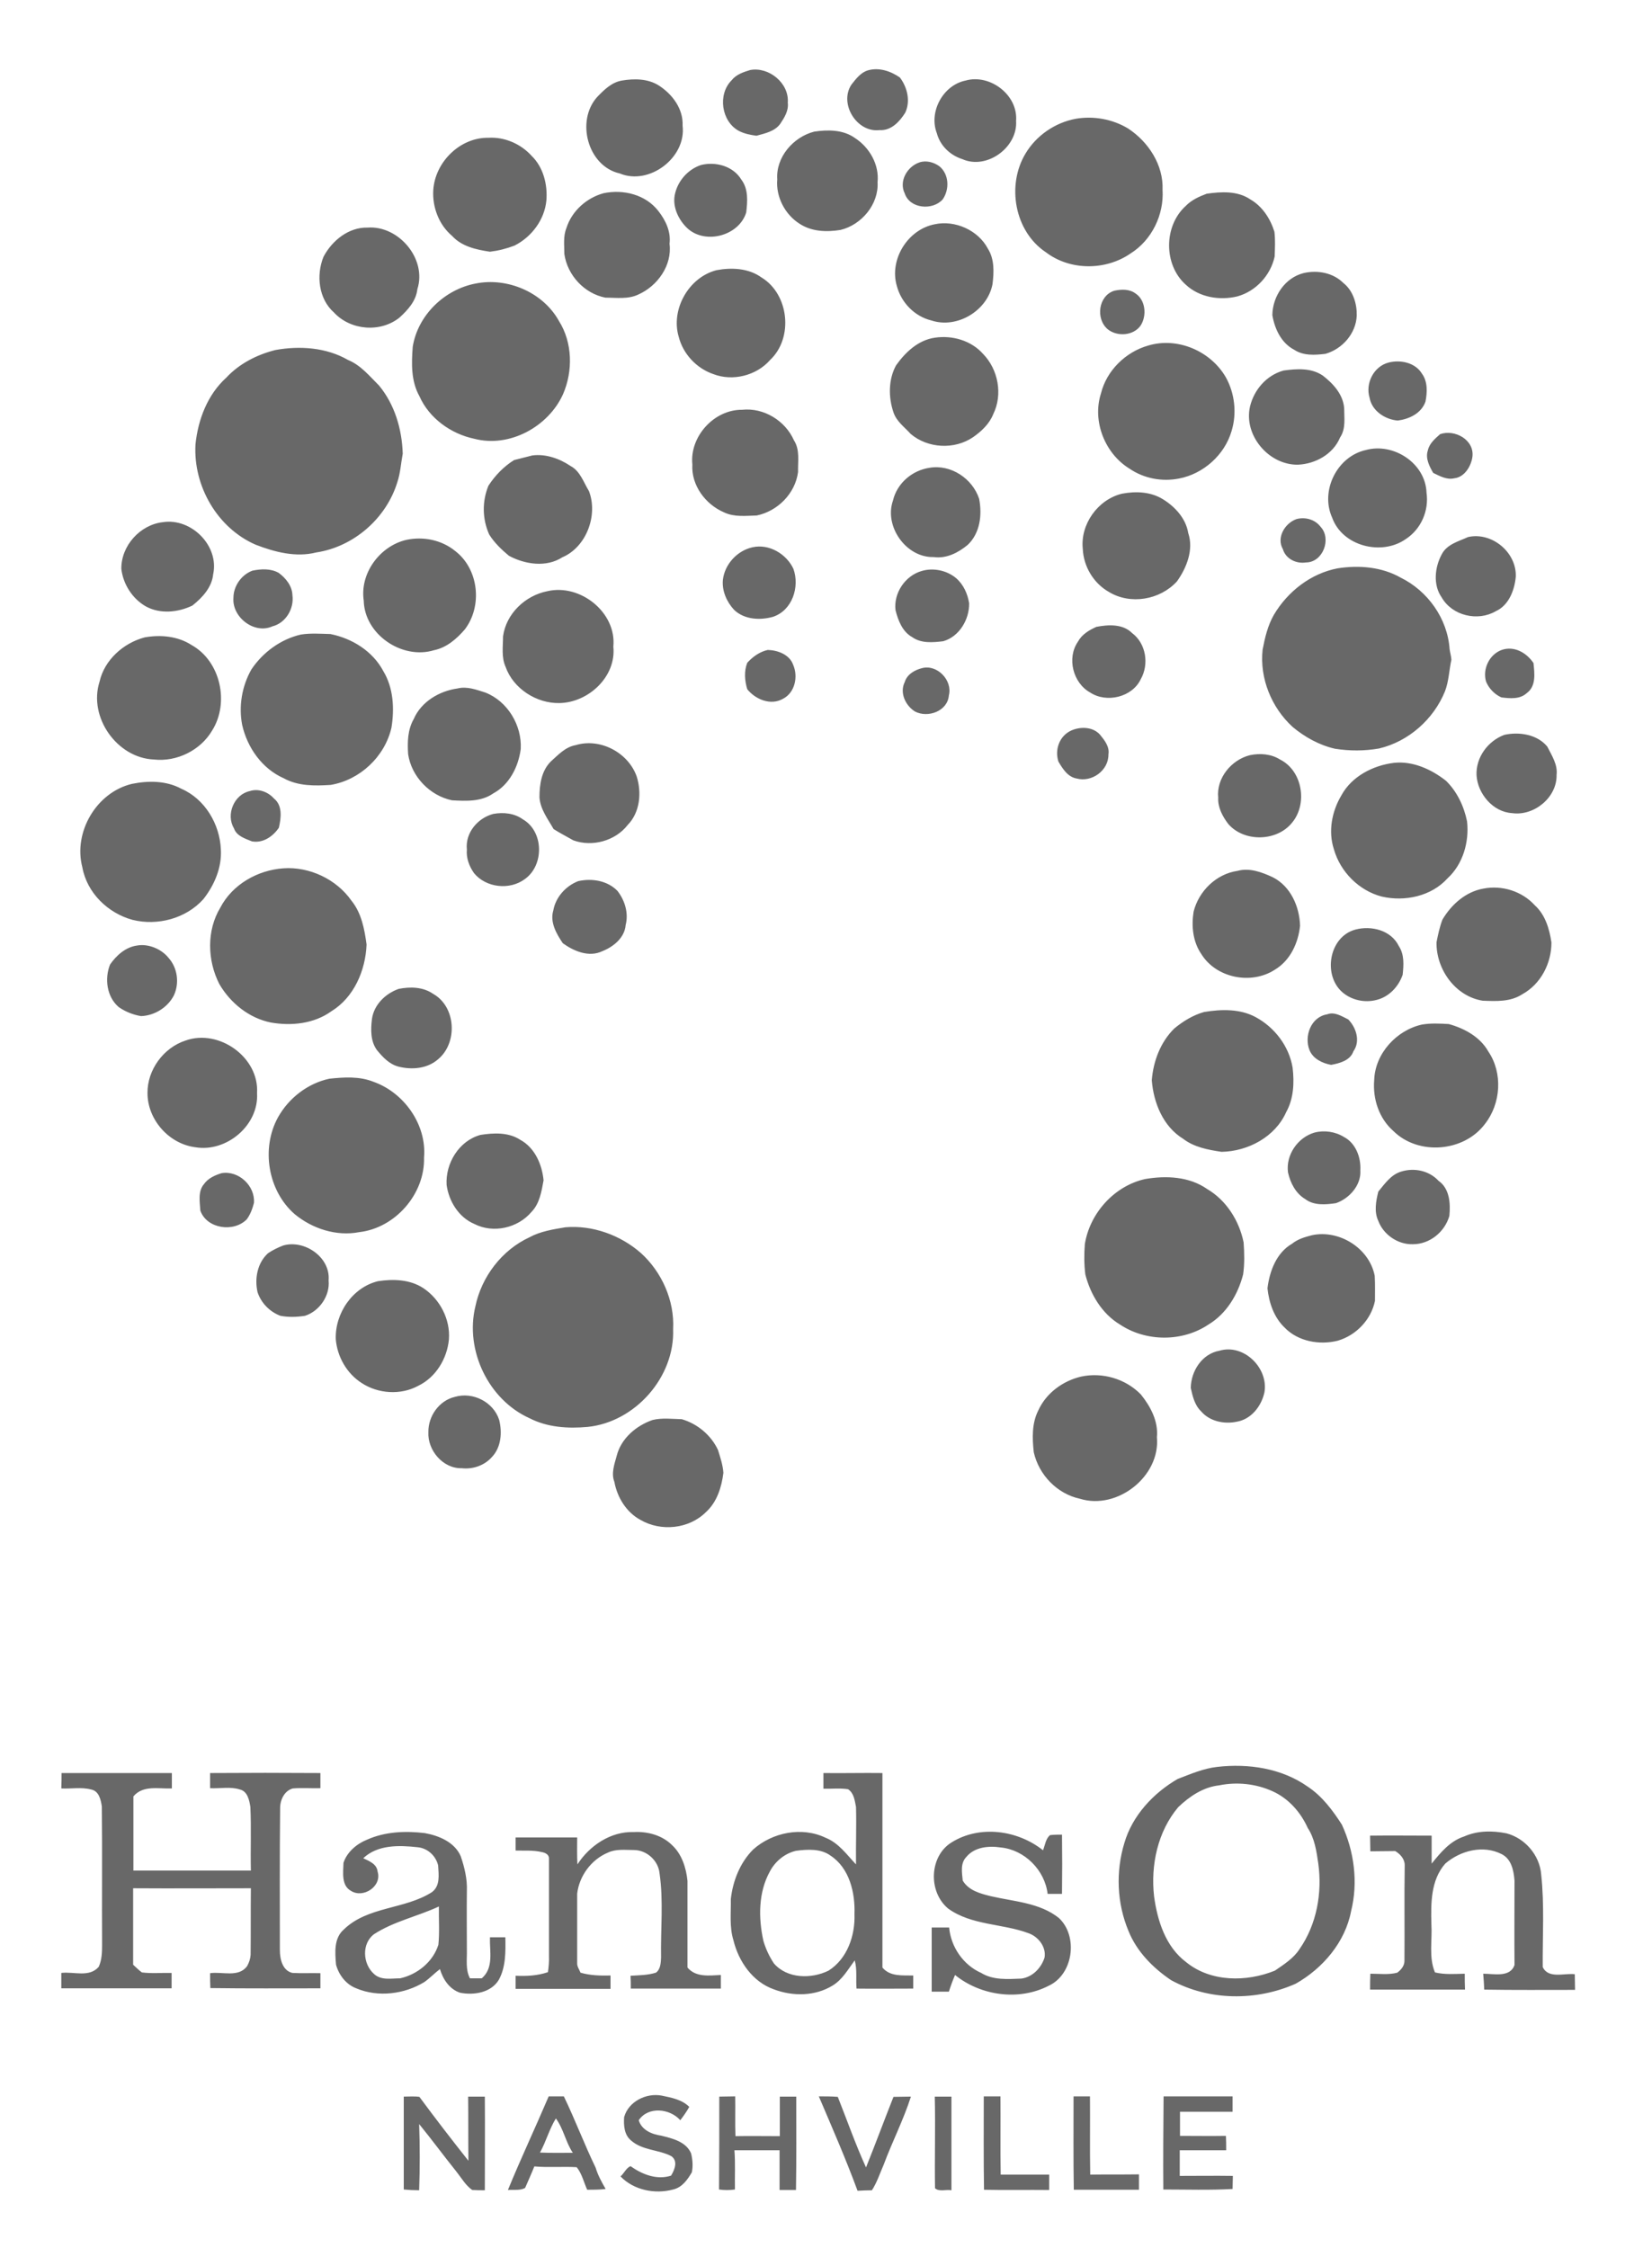<?xml version="1.0" encoding="utf-8"?>
<!-- Generator: Adobe Illustrator 26.0.3, SVG Export Plug-In . SVG Version: 6.00 Build 0)  -->
<svg version="1.1" id="Layer_1" xmlns="http://www.w3.org/2000/svg" xmlns:xlink="http://www.w3.org/1999/xlink" x="0px" y="0px"
	 viewBox="0 0 644 876" style="enable-background:new 0 0 644 876;" xml:space="preserve">
<style type="text/css">
	.st0{fill:#686868;}
</style>
<g>
	<path class="st0" d="M292.4,27.3c7.3-1.4,15.3,5.1,14.7,12.7c0.4,3.1-1.3,5.8-2.9,8.2c-2.1,3-6,3.8-9.3,4.7
		c-2.4-0.3-4.8-0.8-6.9-1.9c-6.8-3.7-8.3-14.2-2.8-19.7C287,29,289.8,28.1,292.4,27.3 M338.4,27.4c4.3-1.2,8.8,0.3,12.4,2.8
		c2.9,3.8,4.2,9.2,2.1,13.7c-2.2,3.5-5.5,7.1-10,6.8c-8.9,1.1-15.9-10.3-11-17.7C333.7,30.7,335.6,28.2,338.4,27.4 M242.4,31.4
		c4.8-0.8,10.1-0.8,14.4,1.9c5.3,3.4,9.6,9.1,9.3,15.7c1.5,12.4-13,23.4-24.5,18.6c-12.5-2.8-17.2-20.5-8.8-29.8
		C235.5,35,238.4,32.1,242.4,31.4 M376.4,31.4c9.5-2.7,20.5,5.6,19.7,15.7c0.7,10.3-11.4,19.2-21,14.9c-4.7-1.5-8.6-5.2-9.9-10.1
		C362,43.6,367.6,33.2,376.4,31.4 M419.3,46.3c7-1.2,14.4,0.1,20.5,3.8c7.9,5.2,13.8,14.2,13.4,23.9c0.6,9.7-4.2,19.6-12.5,24.8
		c-9.7,6.7-23.6,6.7-33-0.5c-12.2-8.1-15.4-26.1-7.9-38.5C404,52.8,411.3,47.8,419.3,46.3 M317.4,51.3c5.3-0.8,11.3-0.8,15.9,2.5
		c5.7,3.7,9.5,10.4,8.8,17.2c0.5,8.6-6.2,16.6-14.4,18.6c-5.4,0.9-11.3,0.7-16-2.4c-5.7-3.6-9.3-10.5-8.7-17.3
		C302.4,61.3,309.2,53.4,317.4,51.3 M190.4,53.7c6.3-0.4,12.7,2.4,16.9,7.1c4.5,4.4,6.2,11.1,5.7,17.3c-0.7,7.5-5.7,14.2-12.4,17.6
		c-3.1,1.2-6.3,2-9.6,2.4c-5.3-0.8-11-2-14.8-6.2c-5.1-4.3-7.7-11.2-7.3-17.8C169.6,63.1,179.4,53.5,190.4,53.7 M358.4,63.3
		c2.6-0.9,5.6-0.1,7.8,1.5c3.8,3.1,4,9,1.3,12.9c-3.9,4.4-12.8,3.7-14.8-2.3C350.3,70.6,353.7,64.9,358.4,63.3 M273.3,64.3
		c5.7-1.4,12.5,0.4,15.7,5.7c2.8,3.7,2.4,8.5,1.9,12.8C288.1,91.9,275,95.4,268,89c-3.4-3.2-5.8-8.1-5-12.8
		C264,70.7,268.1,66,273.3,64.3 M235.3,75.3c7.7-1.6,16.4,0.5,21.4,7c2.8,3.6,4.9,8,4.3,12.7c1.1,8.4-4.7,16.5-12.2,19.8
		c-4,1.9-8.5,1.2-12.8,1.2c-8.2-1.6-14.8-8.7-16-17c0-3.4-0.5-6.9,0.8-10.1C222.9,82.2,228.7,77.1,235.3,75.3 M470.4,75.5
		c5.6-0.8,12-1.2,17,2.2c4.7,2.7,7.8,7.5,9.4,12.6c0.4,3.2,0.2,6.5,0.1,9.7c-1.6,7.3-7.3,13.5-14.5,15.5c-6.9,1.7-14.9,0.4-20.2-4.6
		c-8.6-7.7-8.6-22.8,0-30.6C464.5,77.9,467.5,76.6,470.4,75.5 M364.4,87.4c7.9-1.7,16.9,2.3,20.7,9.5c2.6,4.1,2.4,9.2,1.8,13.9
		c-2,10.3-13.8,17.4-23.8,14.1c-6.6-1.6-11.8-7-13.5-13.5C346.6,101.1,353.9,89.4,364.4,87.4 M143.3,88.7
		c12.1-0.9,23.2,12.2,19.4,24c-0.5,4.6-3.7,8.1-7,11.1c-7.4,5.9-19,5-25.5-2c-6-5.3-7-14.5-4.1-21.7
		C129.4,93.8,135.9,88.5,143.3,88.7 M279.3,105.3c5.9-1.1,12.5-0.8,17.5,2.8c10.8,6.5,12.6,23.6,3.4,32.2
		c-5.3,6.1-14.6,8.4-22.1,5.5c-6.5-2.2-11.8-7.8-13.5-14.5C261.4,120.7,268.4,108.1,279.3,105.3 M508.3,106.4
		c5.4-1.2,11.4-0.1,15.4,3.9c3.8,3,5.3,8.1,5.2,12.7c-0.3,7-5.6,13-12.2,14.9c-4.1,0.5-8.6,0.8-12.2-1.6c-5-2.6-7.6-8.1-8.5-13.5
		C496.1,115.5,500.9,108.2,508.3,106.4 M185.4,110.5c12.4-2.5,26.3,3.4,32.5,14.6c5.3,8.4,5.5,19.5,1.6,28.5
		c-5.7,12.7-20.9,21-34.6,17.4c-9.1-1.9-17.6-8-21.4-16.6c-3.3-5.9-3.1-12.8-2.6-19.3C162.9,122.8,173.3,112.8,185.4,110.5
		 M434.4,113.3c2.8-0.6,5.9-0.7,8.3,1.1c3.9,2.6,4.4,8.6,2,12.4c-2.8,4.1-9.2,4.5-12.9,1.5C427,124.2,428.2,115.2,434.4,113.3
		 M364.5,131.6c6.7-1,14.1,1.1,18.7,6.3c5.9,6,7.8,15.8,4,23.5c-1.5,3.8-4.6,6.7-7.9,9c-7.2,4.9-17.6,4.4-24.3-1.3
		c-2.4-2.7-5.5-4.8-6.7-8.4c-2-5.9-2-12.8,1-18.3C353,137.2,358,132.5,364.5,131.6 M447.5,134.7c11.5-3.5,24.5,2.1,30.4,12.4
		c3.5,6.3,4.3,14.1,2.2,20.9c-2.7,9.3-11,16.7-20.5,18.5c-6.6,1.3-13.6,0-19.2-3.8c-9.7-5.9-14.7-18.6-11.2-29.4
		C431.4,144.4,438.8,137.2,447.5,134.7 M107.4,136.4c9.5-1.7,19.8-1,28.3,3.9c4.9,2,8.4,6.3,12.1,10c6.1,7.4,8.9,17,9.2,26.5
		c-0.7,3.7-0.9,7.5-2.1,11.1c-4.3,14.1-17,25.2-31.6,27.4c-7.9,2-16.1-0.1-23.6-3c-15-6.5-24.4-22.9-23.5-39.1c1-9.7,4.7-19.4,12-26
		C93.3,141.7,100.2,138.2,107.4,136.4 M541.3,141.3c4.6-1.2,10.4,0,13,4.3c2.3,3.1,2.1,7.3,1.4,10.9c-1.6,4.6-6.3,6.8-10.8,7.4
		c-5-0.4-10.1-3.8-11-8.9C532.2,149.4,535.5,142.8,541.3,141.3 M500.4,144.4c5.1-0.7,10.8-1.1,15.3,2c4,3.1,7.9,7.3,8.3,12.7
		c0,3.8,0.7,8-1.6,11.4c-2.7,6.5-9.6,10.3-16.4,10.6c-11.4,0.2-21.3-11.5-18.7-22.7C488.9,151.8,493.8,146.2,500.4,144.4
		 M289.3,159.7c8.4-0.9,16.8,4.2,20.2,11.9c2.4,3.7,1.5,8.2,1.6,12.4c-1.1,8.3-7.9,15.2-16.1,16.9c-4.2,0.1-8.7,0.7-12.7-1.2
		c-7.3-3.1-12.9-10.6-12.4-18.7C268.8,170.2,278.3,159.6,289.3,159.7 M561.4,169.2c5.7-2,13.4,2.2,12.6,8.8c-0.5,3.7-3.1,8-7.1,8.4
		c-2.9,0.7-5.7-0.9-8.2-2.1c-1.5-2.6-3.1-5.7-2.1-8.7C557.2,172.8,559.4,171,561.4,169.2 M532.4,175.4c10.8-3,23.3,5.1,23.7,16.6
		c1,7-2.1,14.2-8.1,18.1c-9.4,6.6-24.7,2.8-28.7-8.4C514.6,191.3,521.2,177.9,532.4,175.4 M207.5,177.5c5.2-0.7,10.6,1.2,14.9,4.1
		c3.8,2,5.1,6.4,7.2,9.8c3.6,9.4-1,21.8-10.4,25.8c-6.2,4-14.5,2.8-20.8-0.6c-2.9-2.4-5.7-5.1-7.7-8.3c-2.7-6-2.8-12.9-0.3-19
		c2.6-4,6-7.5,10-10C202.7,178.7,205.1,178.1,207.5,177.5 M362.4,182.3c8.3-1.4,16.7,4.2,19.3,12.1c1.2,6.2,0.4,13.3-4.4,17.9
		c-3.7,3.1-8.4,5.5-13.3,4.8c-10.8,0.3-19.4-12-15.9-22C349.7,188.3,355.6,183.3,362.4,182.3 M437.4,192.4c5.4-1,11.2-0.8,16,2.2
		c4.7,2.9,8.9,7.5,9.8,13.1c2.2,6.5-0.6,13.6-4.4,18.9c-6.6,7.2-18.1,9.2-26.5,4.1c-6-3.4-9.9-9.9-10.2-16.8
		C421.1,204.4,427.9,194.7,437.4,192.4 M505.4,202.3c3.4-0.9,7.2,0.1,9.4,3c4.4,4.7,0.9,13.9-5.7,13.9c-3.8,0.6-7.9-1.4-9-5.2
		C497.5,209.5,500.9,203.9,505.4,202.3 M63.5,203.5c11.1-1.7,22,9.2,19.6,20.3c-0.5,5.1-4.2,9.1-8.1,12.2
		c-5.6,2.7-12.6,3.4-18.2,0.3c-5.2-3-8.8-8.6-9.5-14.6C47.2,212.7,54.6,204.5,63.5,203.5 M572.3,209.3c9.3-2.1,19,6,18.6,15.5
		c-0.5,5.2-2.7,11.1-7.8,13.4c-7,4.1-17,1.8-21.1-5.4c-3.4-4.8-2.7-11.7,0-16.7C564,212.1,568.6,211,572.3,209.3 M158.4,210.4
		c6.6-1.4,13.7,0,19,4.3c9.2,7,10.8,21.4,3.8,30.6c-3.2,3.7-7.1,7.1-12,8.1c-12.4,3.8-27.1-6.1-27.4-19.3
		C140.2,223.4,148.1,212.8,158.4,210.4 M293.3,213.3c6.5-1.5,13.3,2.6,16,8.4c2.5,7-0.4,16.2-8,18.7c-5,1.4-11.1,1.1-15.1-2.7
		c-2.9-3.1-4.8-7.4-4.4-11.7C282.5,219.9,287.4,214.6,293.3,213.3 M521.4,221.5c8.3-1.3,17.2-0.6,24.6,3.6
		c10.6,5.2,18.3,16,19.1,27.9c0.2,1.4,0.6,2.7,0.7,4.1c-0.9,4.1-1,8.4-2.5,12.3c-4.4,10.9-14.2,19.6-25.7,22.3
		c-5.7,1-11.5,1-17.2,0.1c-6.1-1.4-11.7-4.5-16.5-8.5c-8.2-7.5-12.9-18.9-11.7-30.1c0.9-4.7,2-9.4,4.4-13.6
		C502,230.5,511,223.5,521.4,221.5 M98.4,222.4c3.4-0.7,7.2-0.9,10.3,0.9c2.8,2.1,5.2,5.1,5.3,8.7c0.7,5.2-2.6,10.8-7.8,12.1
		c-7.1,3.2-15.8-3.6-15.2-11.1C91,228.4,94.1,224,98.4,222.4 M359.4,222.5c4.5-1.3,9.7-0.2,13.3,2.8c2.9,2.5,4.5,6.1,5.1,9.8
		c0.1,6.3-3.8,13-10.1,14.8c-4.1,0.5-8.6,0.9-12.1-1.6c-3.8-2.1-5.5-6.5-6.5-10.5C348.3,231.1,352.9,224.3,359.4,222.5 M213.4,230.4
		c12.8-3,27,8.3,25.7,21.6c1.2,11.7-9.7,21.8-21,22c-8.9,0.2-18-5.6-21-14.1c-1.7-3.8-1-7.9-1-11.9
		C197.3,239.2,204.7,232.1,213.4,230.4 M427.4,244.3c4.7-0.9,10.3-1.2,13.9,2.4c5.5,4.1,6.7,12.2,3.4,18c-3.3,7-13.3,9.4-19.7,5.2
		c-6.7-3.7-9.2-13.4-4.8-19.8C421.7,247.3,424.5,245.6,427.4,244.3 M117.3,247.3c3.8-0.6,7.7-0.3,11.5-0.2
		c8.5,1.7,16.5,6.7,20.6,14.4c4,6.6,4.4,14.7,3.2,22.1c-2.6,11.3-12.3,20.4-23.7,22.3c-6.2,0.4-12.7,0.5-18.3-2.6
		c-8.4-3.7-14.2-11.9-16.2-20.8c-1.4-7.3-0.1-15.1,3.6-21.6C102.4,254.3,109.4,249.1,117.3,247.3 M56.4,248.4
		c6.2-1.1,12.9-0.5,18.3,3c11.3,6.3,14.8,22.5,8,33.3C78.2,292.4,68.9,297,60,296c-14.4-0.6-25.6-16.5-21.2-30.3
		C40.7,257.2,48.1,250.6,56.4,248.4 M299.3,253.3c3.9,0.1,8.5,1.8,9.9,5.8c2,4.6,0.7,10.8-3.9,13.2c-4.8,2.8-10.8,0.3-14-3.7
		c-1-3.3-1.3-7,0-10.3C293.4,256,296.1,254,299.3,253.3 M585.4,253.3c4.9-1.7,9.7,1.1,12.4,5.1c0.4,4,1.1,9-2.6,11.7
		c-2.7,2.5-6.5,2.1-9.9,1.7c-2.7-1.2-4.9-3.5-6-6.2C577.9,260.8,580.5,255.1,585.4,253.3 M359.4,260.4c5.9-1.6,12,4.7,10.5,10.6
		c-0.5,6.2-8.2,8.9-13.2,6.3c-3.7-2.3-6.1-7.3-4-11.5C353.6,262.8,356.6,261.1,359.4,260.4 M178.4,268.3c3.7-0.9,7.3,0.5,10.8,1.6
		c8.7,3.4,14.3,12.8,13.8,22c-0.9,6.9-4.4,13.9-10.7,17.3c-4.7,3.3-10.6,3-16.1,2.7c-8.6-1.8-15.8-9.2-17.1-18
		c-0.3-4.7-0.2-9.5,2.2-13.7C164.2,273.5,171.2,269.3,178.4,268.3 M417.6,284.7c3.6-1.6,8.4-1.5,11.2,1.6c1.8,2.2,3.8,4.7,3.3,7.7
		c0.1,6.3-6.5,11-12.4,9.4c-3.5-0.6-5.5-3.9-7.1-6.6C411.1,292.1,413,286.8,417.6,284.7 M586.4,286.4c5.8-1.3,12.9-0.2,16.8,4.6
		c1.7,3.4,4.1,7,3.6,11c0.2,8.8-8.8,16.1-17.3,14.9c-7.5-0.4-13.5-7.6-13.9-14.8C575.3,295.2,580,288.8,586.4,286.4 M224.4,290.4
		c9.6-2.9,20.5,2.9,23.8,12.2c2,6.3,1.3,14-3.5,18.9c-4.8,6.2-13.8,8.7-21.2,6c-2.6-1.5-5.2-2.8-7.7-4.4c-2.2-3.9-5.2-7.7-5.5-12.4
		c0-5,0.8-10.4,4.5-14C217.6,294.2,220.4,291.1,224.4,290.4 M487.3,294.3c3.9-0.8,8.2-0.5,11.7,1.7c8.8,4.4,10.8,17.3,4.7,24.6
		c-5.9,7.4-18.7,7.7-24.9,0.5c-2.2-2.9-4.1-6.4-3.9-10.2C474.1,303.3,480,296.1,487.3,294.3 M543.4,297.3c7.3-0.8,14.6,2.5,20.3,7
		c4.3,4.2,7,9.9,8.2,15.8c0.9,8-1.6,16.7-7.6,22.2c-6.3,7-16.7,9.2-25.7,7.1c-8.8-2.3-16.1-9.6-18.6-18.4c-2.3-7-0.8-14.8,2.9-21
		C526.9,302.6,535.2,298.3,543.4,297.3 M51.4,305.5c6.4-1.3,13.4-1.3,19.3,1.9c9.2,4,15,13.8,15.4,23.7c0.4,7-2.5,13.8-6.8,19.3
		c-6.8,7.6-17.9,10.5-27.6,8.1c-9.6-2.6-17.8-10.5-19.6-20.5C28.5,324.3,37.6,308.8,51.4,305.5 M97.4,308.3c3.3-1.1,7.1,0.3,9.4,2.9
		c3.4,2.7,2.8,7.6,1.9,11.4c-2.3,3.4-6.2,6.1-10.5,5.3c-2.7-1.1-6-2.1-7-5.1C88,317.5,91.2,309.6,97.4,308.3 M192.3,317.2
		c3.9-0.7,8.2-0.3,11.5,2.1c8.2,4.7,8.4,17.9,0.8,23.3c-5.9,4.4-15.1,3.4-19.8-2.3c-1.9-2.7-3.1-5.9-2.8-9.2
		C181.3,324.6,186.2,318.8,192.3,317.2 M110.5,338.4c10.1-0.7,20.6,4.2,26.5,12.6c3.9,4.8,5.1,11.1,5.9,17.1
		c-0.4,10.1-4.9,20.6-13.7,26c-6.8,4.9-15.6,5.8-23.6,4.4c-8.5-1.7-15.8-7.6-20.1-15c-4.7-9.2-5-20.9,0.4-29.8
		C90.6,344.7,100.4,339.1,110.5,338.4 M482.4,339.4c4.7-1.3,9.5,0.5,13.8,2.5c6.9,3.5,10.4,11.4,10.6,18.9
		c-0.7,6.7-3.8,13.5-9.8,17.1c-9.2,6-22.9,3.3-28.7-6.1c-3.3-4.8-3.9-10.9-3-16.5C467.3,347.3,474.1,340.6,482.4,339.4 M225.4,343.4
		c5.4-1.2,11.4-0.2,15.3,3.8c2.9,3.7,4.4,8.7,3.2,13.3c-0.4,5-4.8,8.5-9.1,10.2c-5.2,2.5-11.1,0-15.4-3.1c-2.5-3.7-5.1-8.2-3.7-12.8
		C216.6,349.7,220.5,345.3,225.4,343.4 M578.3,346.3c7.2-1.4,15,1,20,6.5c4.1,3.7,5.7,9.2,6.5,14.5c0,8.1-4.1,16.2-11.4,20.2
		c-4.6,3-10.2,2.7-15.4,2.5c-10.7-1.7-18.2-12.3-18-22.8c0.6-3,1.2-5.9,2.3-8.8C565.8,352.5,571.4,347.5,578.3,346.3 M528.3,362.3
		c6.2-1.7,14,0.2,17,6.4c2.2,3.3,1.9,7.4,1.5,11.2c-1.6,4.6-5.3,8.6-10.2,9.8c-4.6,1.2-9.7,0.1-13.3-3
		C515.6,380,518.1,365.1,528.3,362.3 M53.4,368.5c4.4-0.8,9.5,1.3,12.3,4.8c3.5,3.9,4.3,9.8,2.1,14.6c-2.4,4.7-7.5,7.9-12.8,8.1
		c-3.1-0.5-6.1-1.7-8.7-3.5c-4.7-4-5.6-11.1-3.4-16.6C45.4,372.3,49,369.1,53.4,368.5 M155.4,385.4c4.5-0.9,9.5-0.8,13.4,1.9
		c9,5,9.7,19.1,2,25.5c-4.2,3.7-10.2,4.2-15.4,2.9c-3.6-0.9-6.2-3.7-8.5-6.5c-2.5-3.5-2.4-8-1.9-12.1
		C145.8,391.5,150.3,387.2,155.4,385.4 M469.4,394.4c6.7-1.1,14-1.3,20.1,2c7.4,4,13,11.3,14.4,19.7c0.7,5.9,0.4,12.1-2.5,17.3
		c-4.3,9.7-14.9,15.3-25.2,15.5c-5.3-0.8-10.7-1.8-15-5.1c-7.8-4.8-11.5-14-12.2-22.8c0.6-7.5,3.4-14.9,8.8-20.2
		C461.2,398,465.1,395.6,469.4,394.4 M517.4,395.3c2.9-1.1,5.7,0.8,8.2,2c3.1,3.2,4.8,8.5,2,12.4c-1.2,3.6-5.4,4.7-8.7,5.3
		c-3.3-0.6-7-2.3-8.4-5.7C508.3,403.9,511,396.3,517.4,395.3 M554.3,399.3c3.5-0.6,7-0.4,10.5-0.2c6.1,1.7,12.2,5,15.4,10.7
		c5.7,8.4,4.9,20.3-1.3,28.2c-8.2,11-26,12.4-35.7,2.8c-5.6-4.9-8.1-12.5-7.5-19.8C536,410.6,544.4,401.5,554.3,399.3 M72.4,405.5
		c13-4.6,28.7,6.6,27.8,20.5c0.8,12.5-11.9,23.2-24.1,21.1c-10.2-1.3-18.6-10.7-18.6-21.1C57.4,417,63.7,408.3,72.4,405.5
		 M128.4,420.4c5.7-0.6,11.7-1,17.2,1.2c11.9,4.2,20.8,16.7,19.7,29.5c0.4,14.2-11.2,27.5-25.3,29.1c-8.8,1.7-18.2-1.3-25.1-7
		c-10.5-9.1-13.2-25.7-6.5-37.8C112.6,427.9,120,422.2,128.4,420.4 M512.4,441.4c3.8-1,8.1-0.4,11.5,1.7c4.6,2.4,6.7,8,6.4,13
		c0.4,5.8-4.3,11-9.5,12.8c-4,0.6-8.6,1-12-1.6c-3.7-2.2-5.8-6.3-6.7-10.4C501.2,450.1,505.9,443.3,512.4,441.4 M187.3,442.3
		c5.1-0.8,10.9-1.1,15.5,1.9c5.7,3.1,8.5,9.6,9.1,15.8c-0.8,4.3-1.5,9-4.7,12.3c-5.3,6.3-14.9,8.5-22.3,4.7
		c-6.1-2.6-9.9-8.8-10.8-15.2C173.6,453.4,178.9,444.6,187.3,442.3 M546.2,456.6c5.1-1.6,10.9-0.4,14.6,3.6c4.3,3,4.7,8.8,4.2,13.7
		c-1.8,6.2-7.6,11-14.2,11c-5.8,0.2-11.5-3.7-13.5-9.1c-1.7-3.6-0.9-7.7,0-11.4C539.8,461.4,542.2,457.8,546.2,456.6 M86.4,457.2
		c6.6-1.1,13.1,4.9,12.6,11.6c-0.6,2.3-1.4,4.5-2.8,6.4c-5.1,5.2-15.6,3.7-18.1-3.4c-0.2-3.4-1-7.5,1.4-10.3
		C81.1,459.2,83.8,458,86.4,457.2 M446.4,459.5c8.2-1.4,17.2-1,24.2,3.9c7.5,4.4,12.5,12.4,14.2,20.8c0.3,4.2,0.4,8.4-0.2,12.5
		c-2,7.8-6.5,15.3-13.5,19.5c-10.1,6.8-24.3,6.8-34.5,0c-7-4.2-11.5-11.7-13.5-19.5c-0.5-3.9-0.5-7.8-0.2-11.8
		C424.8,472.9,434.3,462.2,446.4,459.5 M220.4,478.3c10.5-0.9,21.4,3,29.4,10c8.2,7.4,13.2,18.6,12.6,29.7
		c0.7,18.7-14.8,36.2-33.3,38.1c-7.7,0.7-15.7,0.2-22.7-3.4c-16-7.2-25.2-26.5-21.1-43.5c2.4-11.6,10.3-22,21.1-27
		C210.6,479.9,215.6,479.1,220.4,478.3 M511.4,481.4c10.6-2.3,22.4,5,24.5,15.8c0.2,3.3,0.1,6.6,0.1,9.8
		c-1.5,7.3-7.3,13.4-14.5,15.5c-7.1,1.8-15.5,0.3-20.7-5.1c-4.2-4-6.1-9.7-6.7-15.3c0.8-6.7,3.5-13.9,9.6-17.4
		C505.9,482.9,508.7,482.1,511.4,481.4 M110.4,485.4c8.3-2.4,18.5,4.6,17.7,13.6c0.6,6-3.6,12-9.2,13.8c-3.2,0.5-6.4,0.6-9.6,0
		c-4.2-1.6-7.5-5-8.9-9.2c-1.2-5.3-0.1-11.4,4.1-15.2C106.3,487.2,108.3,486.2,110.4,485.4 M147.4,499.3c5.9-0.9,12.4-0.7,17.6,2.7
		c6.5,4.3,10.6,12.2,10,20c-0.7,7.5-5.1,14.8-12,18.1c-6.8,3.7-15.6,3.1-22-1.1c-5.8-3.7-9.5-10.2-10.1-17
		C130.5,511.9,137.4,501.7,147.4,499.3 M475.4,526.4c9.5-2.8,19.2,6.8,17.5,16.3c-1.2,5.4-5.2,10.5-10.9,11.4
		c-4.9,1-10.5-0.2-13.8-4.1c-2.5-2.4-3.3-5.9-4-9.1C464.3,534.3,468.6,527.6,475.4,526.4 M421.4,536.5c8.3-1.8,17.3,0.8,23.3,6.9
		c3.8,4.7,6.9,10.5,6.3,16.7c1.4,15.3-15.5,28.5-30,24c-8.9-1.9-16-9.3-18-18.1c-0.6-5.4-0.8-11.2,1.7-16.2
		C407.8,542.9,414.3,538.2,421.4,536.5 M177.3,544.4c7-2.1,15.1,2,17.3,9c1.2,4.8,0.8,10.6-2.8,14.4c-2.9,3.3-7.4,4.9-11.8,4.4
		c-7.3,0.2-13.4-7-13-14.1C166.9,551.8,171.3,545.8,177.3,544.4 M254.4,553.4c3.7-0.9,7.6-0.4,11.4-0.3c6.1,1.8,11.4,6.2,14.1,12
		c0.9,2.9,1.9,5.9,2.1,8.9c-0.7,5.6-2.5,11.4-6.8,15.3c-6.6,6.6-17.6,7.7-25.6,3c-5.5-3-9-8.8-10.1-14.8c-1.3-3.3,0-6.8,0.9-10.1
		C242.1,560.6,248,555.6,254.4,553.4 M474.5,688.6c12.1-1.4,25.1,0.5,35.3,7.7c5.6,3.7,9.7,9.2,13.3,14.8
		c4.8,10.4,6.4,22.5,3.6,33.7c-2.3,12.1-11,22.3-21.6,28.3c-15.3,6.8-33.8,6.7-48.6-1.4c-7.1-4.8-13.4-11.2-16.6-19.2
		c-4.5-10.8-5-23-1.6-34.2c3.1-10.7,11.3-19.5,20.8-25C464.1,691.4,469.1,689.2,474.5,688.6 M475.2,695.8
		c-6.2,0.7-11.5,4.3-15.9,8.5c-8,9.5-10.8,22.6-9.4,34.8c1.3,9.5,4.5,19.6,12.5,25.6c9.6,7.8,23.5,7.8,34.6,3.3
		c3.5-2.4,7.3-4.8,9.6-8.4c6.7-9.6,8.9-21.9,7.3-33.4c-0.7-4.8-1.4-9.7-4.1-13.8c-2.8-6.2-7.5-11.5-13.7-14.3
		C489.5,695.1,482.1,694.4,475.2,695.8 M24,691c14.3,0,28.6,0,43,0c0,2,0,4,0,6c-5.2,0.2-11.2-1.4-15,3.1c0,9.6,0,19.2,0,28.9
		c15.3,0,30.6,0,45.8,0c-0.2-8.3,0.2-16.5-0.2-24.8c-0.4-2.6-1.1-6.1-4.1-6.8c-3.7-1.2-7.7-0.3-11.6-0.5c0-2,0-4,0-5.9
		c14.3-0.1,28.7-0.1,43,0c0,2,0,4,0,5.9c-3.6,0.1-7.2-0.2-10.8,0.1c-3.4,1-5,4.7-4.9,8c-0.2,18.3-0.1,36.7-0.1,55c0,3.5,1,8,4.9,8.9
		c3.6,0.2,7.3,0,10.9,0.1c0,2,0,3.9,0,5.9c-14.3,0-28.6,0.1-42.9-0.1c-0.1-2-0.1-3.9-0.1-5.8c4.8-0.7,11,1.8,14.4-2.7
		c0.8-1.4,1.3-2.9,1.4-4.5c0.1-8.6,0-17.3,0.1-25.9c-15.3,0-30.6,0.1-45.9,0c0,9.9,0,19.9,0,29.8c1.1,1,2.2,2.1,3.4,3
		c3.9,0.5,7.8,0.1,11.6,0.2c0,2,0,4,0,6c-14.3,0-28.7,0-43,0c0-2,0-4,0-6c4.9-0.6,10.9,1.9,14.6-2.4c1.2-2.7,1.3-5.6,1.3-8.5
		c-0.1-18,0.1-36-0.1-54c-0.4-2.6-1.1-6-4.2-6.6c-3.8-1-7.8-0.2-11.6-0.4C24,695,24,693,24,691 M321,691c7.7,0.1,15.3-0.1,23,0
		c0,25.3,0,50.5,0,75.8c3,3.6,7.8,3,12,3.1c0,1.7,0,3.4,0,5.1c-7.4,0-14.7,0.1-22.1,0c-0.3-3.7,0.3-7.4-0.7-11
		c-2.6,3.5-4.8,7.5-8.6,9.8c-6.8,4.2-15.5,4.3-22.9,1.5c-8.3-2.9-13.8-10.9-15.8-19.2c-1.6-5.2-0.9-10.7-1-16
		c0.8-7.1,3.6-14.2,8.7-19.3c7.5-6.7,19-9,28.2-4.6c5.1,2,8.3,6.6,11.9,10.4c-0.1-7.5,0.2-15,0-22.4c-0.5-2.5-0.8-5.4-3.1-6.9
		c-3.2-0.5-6.4-0.1-9.6-0.2C321,695,321,693,321,691 M310.3,721.3c-4.3,1-8,4-10.1,7.9c-4.6,8.2-4.6,18.2-2.6,27.2
		c0.9,3.1,2.3,6.1,4.1,8.8c5.2,6,14.6,6.1,21.3,2.8c7.3-4.6,10.4-13.7,10.1-22c0.3-8.3-1.9-17.9-9.3-22.8
		C320,720.4,314.8,720.7,310.3,721.3 M143,717c7.1-3.2,15.1-3.5,22.6-2.6c5.5,1,11.6,3.5,14,9c1.5,4.4,2.6,9,2.4,13.6
		c-0.1,7.7,0,15.3,0,23c0.1,3.7-0.6,7.6,1.2,11c1.5,0,3,0,4.6,0c4.8-4.1,3-10.6,3.2-16c2,0,4,0,6,0c0.1,5.6,0.2,11.5-2.5,16.5
		c-3,5.1-9.8,6.2-15.2,5.1c-4.1-1.4-6.6-5.2-7.8-9.2c-2.1,1.6-3.9,3.5-6,5c-7.8,4.8-18.1,6.1-26.6,2.5c-4-1.5-6.8-5.2-7.9-9.2
		c-0.4-4.7-0.9-10.3,3-13.7c9.3-9.1,23.8-7.8,34.4-14.6c3.3-2.5,2.6-6.8,2.4-10.4c-0.9-3.8-4.2-6.8-8.1-7.1
		c-7.2-0.8-15.5-1-21.1,4.3c2.3,1.1,5.3,2.2,5.6,5.2c1.8,5.7-5.6,10.6-10.4,7.5c-3.8-2.1-3-7.2-2.9-10.9
		C135.2,721.9,139,718.6,143,717 M145.8,753.8c-4.9,3.7-4.4,11.6,0,15.5c2.8,2.6,6.8,1.7,10.2,1.7c6.7-1.5,12.8-6.4,14.9-13.1
		c0.5-4.9,0.1-10,0.2-14.9C162.7,746.9,153.5,748.8,145.8,753.8 M225.1,726.6c4.7-7.3,13-12.9,21.9-12.6c5.4-0.3,11.1,1.2,15,5.1
		c3.8,3.5,5.5,8.9,6,13.9c0,11.3,0,22.5,0,33.8c3.3,3.9,8.5,3.1,13,2.9c0,1.8,0,3.5,0,5.3c-11.7,0-23.4,0-35.1,0c0-1.7,0-3.3-0.1-5
		c3.3-0.2,6.7-0.2,9.9-1.2c1.8-1.3,1.9-3.8,2-5.9c-0.2-11,1-22-0.6-32.9c-0.5-4.9-5-9-10-9c-3.4,0-6.9-0.5-10.1,1
		c-6.5,2.7-11.2,9.1-12,16c0,9,0,18,0,27c-0.1,1.4,0.8,2.5,1.3,3.8c3.8,1.1,7.7,1.2,11.7,1.1c0,1.7,0,3.4,0,5.2c-12.3,0-24.7,0-37,0
		c0-1.7,0-3.4,0-5.1c4.2,0.2,8.5,0,12.6-1.4c0.3-2.1,0.5-4.3,0.4-6.5c0-12.6,0-25.3,0-37.9c0-1.5-1.6-2.2-2.8-2.4
		c-3.3-0.8-6.8-0.5-10.2-0.6c0-1.7,0-3.4,0-5.1c8,0,16,0,24,0C225,719.5,224.9,723,225.1,726.6 M371,718c10.9-6.8,25.7-4.8,35.6,3.1
		c0.8-2,1-4.4,2.7-5.9c1.5-0.2,3.1-0.2,4.7-0.2c0.1,7.7,0.1,15.4,0,23.1c-1.9,0-3.7,0-5.6,0c-1.1-9.3-9-17.2-18.3-18.1
		c-4.7-0.7-10.2-0.2-13.4,3.7c-2.4,2.5-1.7,6.1-1.4,9.2c2.3,3.9,6.9,5.1,11,6.1c9,2.1,19,2.5,26.5,8.5c7.6,7.1,5.6,22-4,26.4
		c-11.6,6-26.5,3.9-36.5-4.2c-0.9,2.1-1.7,4.3-2.4,6.5c-2.2,0-4.5,0-6.7,0c0-8.3,0-16.7,0-25c2.2,0,4.5,0,6.8,0
		c0.7,7.6,5.5,14.6,12.5,17.7c4.7,2.9,10.4,2.4,15.7,2.2c4.3-0.6,7.7-4.1,9-8.2c0.7-4.2-2.5-8.2-6.3-9.5c-10.2-3.8-22.2-3-31.3-9.6
		C361.7,737.2,362.3,723.3,371,718 M570.8,715.7c5.2-2.3,11-2.3,16.5-1.2c7.2,1.9,12.9,8.5,13.5,16c1.3,12,0.5,24.1,0.6,36.1
		c2.2,4.7,8.4,2.3,12.5,2.8c0,2,0.1,4.1,0.1,6.1c-11.8,0-23.6,0.1-35.4-0.1c-0.1-2.1-0.2-4.1-0.4-6.2c4.1,0,10.5,1.6,12.2-3.4
		c-0.1-10.9,0-21.9,0-32.9c-0.3-3.9-1.2-8.4-5-10.3c-7.2-3.7-16.1-1.4-22,3.7c-5.7,6.5-5.6,15.5-5.4,23.6c0.4,6.3-1.1,12.9,1.4,18.8
		c3.8,0.9,7.7,0.6,11.6,0.5c0,2,0,4.1,0.1,6.2c-12.4,0-24.7,0-37,0c0-2.1,0-4.1,0.1-6.2c3.5,0,7.1,0.5,10.5-0.4
		c1.6-1.2,2.9-2.8,2.8-4.9c0.1-12.3-0.1-24.7,0.1-37c0-2.4-1.7-4.3-3.7-5.5c-3.2,0-6.5,0.1-9.7,0.1c0-2-0.1-4.1-0.1-6.1
		c8-0.1,16,0,24,0c0,3.6,0,7.3,0,10.9C561.5,722.1,565.2,717.5,570.8,715.7 M157.4,817.1c2,0,4.1-0.2,6.1,0.1
		c6.2,8.4,12.6,16.7,19.1,24.9c-0.1-8.3,0-16.7-0.1-25c2.1,0,4.3,0,6.5,0c0.1,12.2,0,24.3,0,36.5c-1.6,0-3.3,0-4.9-0.1
		c-2.6-1.8-4.2-4.7-6.2-7.2c-4.9-6.1-9.6-12.5-14.5-18.5c0.3,8.6,0.3,17.2,0,25.8c-2,0-4-0.1-6-0.3
		C157.4,841.2,157.4,829.1,157.4,817.1 M213.9,817c2,0,3.9,0,5.9,0c4.4,9.1,8,18.7,12.4,27.8c0.9,3,2.4,5.7,3.9,8.3
		c-2.4,0.3-4.8,0.3-7.2,0.3c-1.3-2.9-2.1-6.4-4.1-8.8c-5.5-0.3-11,0.2-16.5-0.3c-1.1,2.8-2.4,5.6-3.6,8.4c-2,1.1-4.5,0.6-6.7,0.8
		C203,841.3,208.7,829.2,213.9,817 M210.5,838.9c4.3,0.2,8.5,0.1,12.8,0.1c-2.8-4.2-3.6-9.3-6.6-13.4
		C214.1,829.8,212.9,834.6,210.5,838.9 M243.3,825.1c1.7-6.1,8.6-9.5,14.6-8.4c3.8,0.8,7.9,1.5,10.8,4.4c-1,1.8-2.2,3.5-3.5,5.2
		c-4.1-4.6-12.5-5.5-16.2,0c1.1,3.8,5.1,5.5,8.7,6c4.4,1.1,9.7,2.3,11.7,6.9c0.6,2.4,0.8,5,0.3,7.4c-1.7,2.9-3.8,5.9-7.3,6.7
		c-7,1.9-15.3,0.3-20.5-5.1c1.4-1.2,2.2-3.3,3.9-4c4.5,3.2,10.2,5.5,15.8,3.7c1.4-2.3,2.8-5.7,0.1-7.6c-5-2.6-11.4-2.2-15.8-6.2
		C243.3,831.9,243.1,828.2,243.3,825.1 M280.4,817.1c2.1,0,4.1-0.1,6.2-0.1c0.1,5.2-0.1,10.3,0.1,15.5c5.8-0.1,11.5,0,17.3,0
		c0-5.1,0-10.2,0-15.4c2.1,0,4.3,0,6.4,0c0,12.1,0.1,24.3-0.1,36.4c-2.1,0-4.3,0-6.4,0c0-5.2,0-10.3,0-15.5c-5.9,0-11.7,0-17.6,0
		c0.4,5.1,0.1,10.2,0.2,15.3c-2.1,0.3-4.2,0.3-6.2,0C280.4,841.2,280.4,829.1,280.4,817.1 M319.2,817c2.5,0,5,0,7.4,0.2
		c3.6,9.1,6.9,18.5,11,27.5c3.7-9.2,7.1-18.4,10.7-27.5c2.3,0,4.5-0.1,6.8-0.1c-2.9,9.1-7.3,17.6-10.6,26.5c-1.5,3.4-2.6,6.9-4.6,10
		c-1.9,0-3.8,0.1-5.6,0.2C329.7,841.3,324.4,829.2,319.2,817 M364.4,817.1c2.2,0,4.4,0,6.5,0c0,12.2,0,24.3,0,36.5
		c-2.1-0.4-4.8,0.7-6.4-0.8C364.3,840.9,364.7,829,364.4,817.1 M383.5,817c2.1,0,4.3,0,6.5,0c0.1,10.2-0.1,20.3,0.1,30.5
		c6.3,0,12.6,0,18.9,0c0,2,0,4,0,6c-8.5-0.1-16.9,0.1-25.4-0.1C383.4,841.3,383.5,829.1,383.5,817 M418.5,817c2.1,0,4.3,0,6.4,0
		c0.1,10.2-0.1,20.4,0.1,30.5c6.3-0.1,12.6,0,19-0.1c0,2,0,4,0,6c-8.5,0-16.9,0-25.4,0C418.4,841.3,418.5,829.2,418.5,817
		 M453.6,817c9,0,17.9,0,26.9,0c0,2,0,4,0,6c-6.8,0-13.7,0-20.5,0c0,3.1,0,6.2,0,9.4c6,0,11.9,0.1,17.9,0c0.1,1.9,0.1,3.7,0.1,5.6
		c-6,0-12,0-18.1,0c0,3.3,0,6.7,0,10c6.9,0,13.8-0.1,20.7,0c0,1.7-0.1,3.4-0.1,5.1c-9,0.5-18,0.2-27,0.2
		C453.4,841.3,453.5,829.2,453.6,817L453.6,817z"/>
</g>
</svg>
